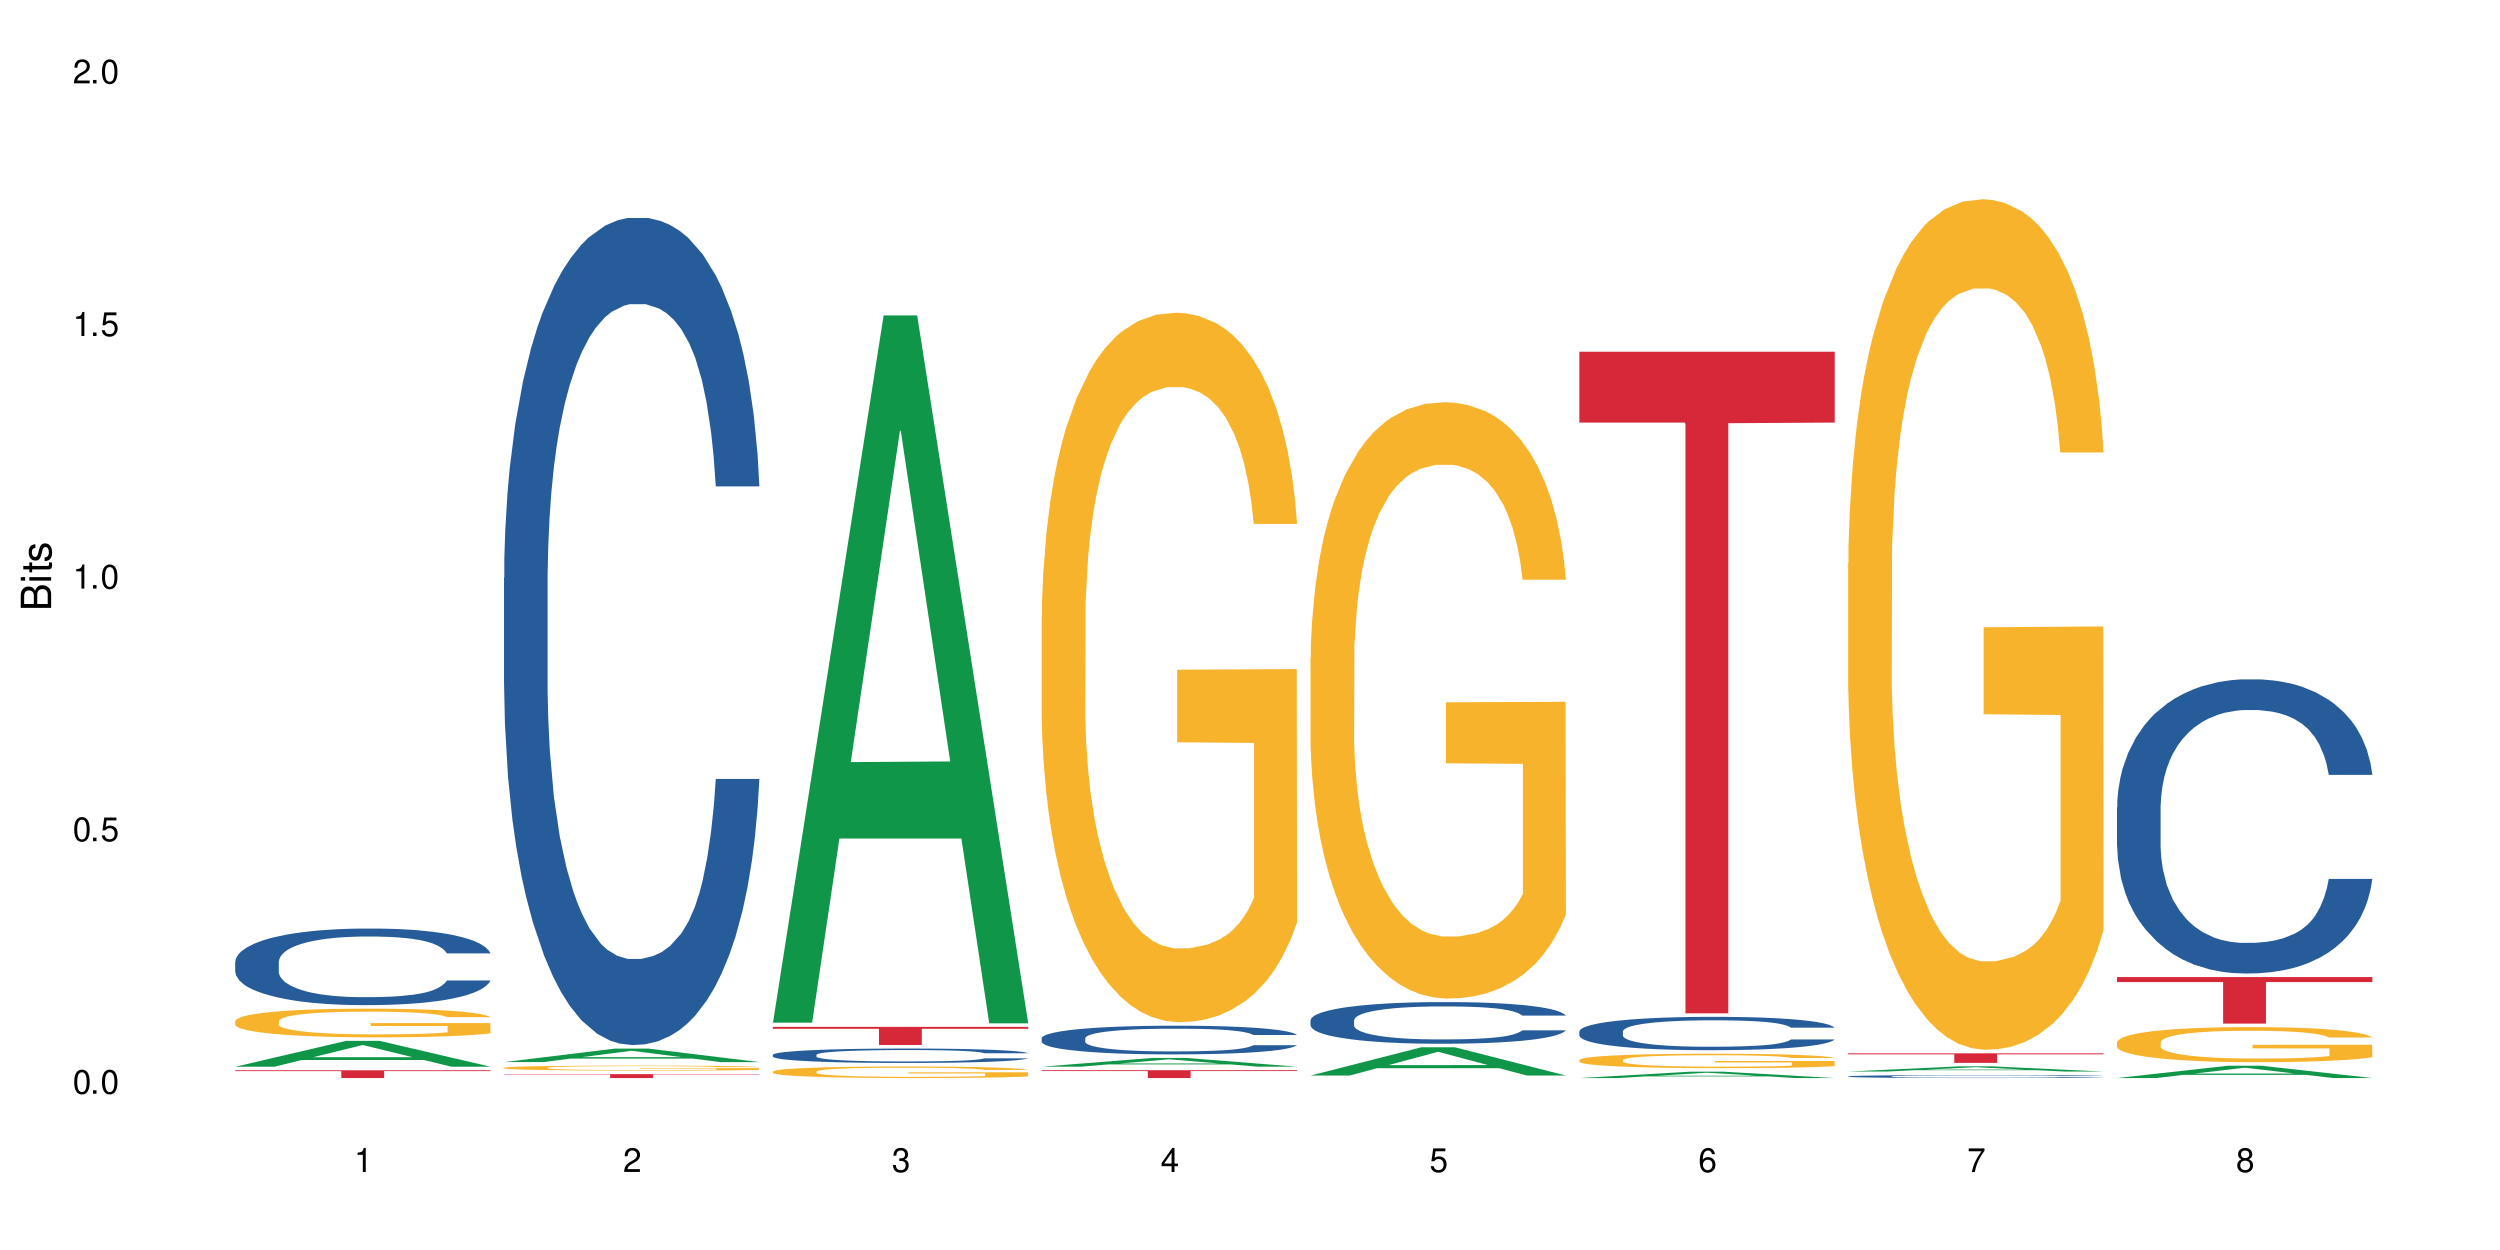 <?xml version="1.0" encoding="UTF-8"?>
<svg xmlns="http://www.w3.org/2000/svg" xmlns:xlink="http://www.w3.org/1999/xlink" width="720" height="360" viewBox="0 0 720 360">
<defs>
<g>
<g id="glyph-0-0">
</g>
<g id="glyph-0-1">
<path d="M 2.641 -6.938 C 2 -6.938 1.422 -6.656 1.078 -6.172 C 0.641 -5.562 0.406 -4.641 0.406 -3.359 C 0.406 -1.016 1.188 0.219 2.641 0.219 C 4.078 0.219 4.859 -1.016 4.859 -3.297 C 4.859 -4.641 4.656 -5.547 4.203 -6.172 C 3.844 -6.656 3.281 -6.938 2.641 -6.938 Z M 2.641 -6.188 C 3.547 -6.188 4 -5.25 4 -3.375 C 4 -1.406 3.562 -0.484 2.625 -0.484 C 1.734 -0.484 1.281 -1.438 1.281 -3.344 C 1.281 -5.25 1.734 -6.188 2.641 -6.188 Z M 2.641 -6.188 "/>
</g>
<g id="glyph-0-2">
<path d="M 1.828 -1 L 0.828 -1 L 0.828 0 L 1.828 0 Z M 1.828 -1 "/>
</g>
<g id="glyph-0-3">
<path d="M 4.562 -6.797 L 1.062 -6.797 L 0.547 -3.094 L 1.328 -3.094 C 1.719 -3.562 2.047 -3.734 2.578 -3.734 C 3.484 -3.734 4.062 -3.109 4.062 -2.094 C 4.062 -1.125 3.484 -0.531 2.578 -0.531 C 1.828 -0.531 1.375 -0.906 1.188 -1.672 L 0.328 -1.672 C 0.453 -1.109 0.547 -0.844 0.75 -0.594 C 1.125 -0.078 1.828 0.219 2.594 0.219 C 3.969 0.219 4.922 -0.781 4.922 -2.219 C 4.922 -3.562 4.031 -4.484 2.719 -4.484 C 2.25 -4.484 1.859 -4.359 1.469 -4.062 L 1.734 -5.969 L 4.562 -5.969 Z M 4.562 -6.797 "/>
</g>
<g id="glyph-0-4">
<path d="M 2.484 -4.938 L 2.484 0 L 3.328 0 L 3.328 -6.938 L 2.766 -6.938 C 2.469 -5.875 2.281 -5.734 0.984 -5.562 L 0.984 -4.938 Z M 2.484 -4.938 "/>
</g>
<g id="glyph-0-5">
<path d="M 4.859 -0.828 L 1.281 -0.828 C 1.359 -1.406 1.672 -1.781 2.5 -2.281 L 3.469 -2.828 C 4.406 -3.344 4.906 -4.062 4.906 -4.906 C 4.906 -5.484 4.672 -6.031 4.266 -6.406 C 3.859 -6.766 3.375 -6.938 2.719 -6.938 C 1.859 -6.938 1.219 -6.625 0.844 -6.031 C 0.609 -5.672 0.5 -5.234 0.484 -4.531 L 1.328 -4.531 C 1.359 -5.016 1.406 -5.281 1.531 -5.516 C 1.75 -5.938 2.188 -6.203 2.703 -6.203 C 3.469 -6.203 4.031 -5.641 4.031 -4.891 C 4.031 -4.344 3.719 -3.859 3.125 -3.516 L 2.234 -3 C 0.812 -2.172 0.406 -1.531 0.328 -0.016 L 4.859 -0.016 Z M 4.859 -0.828 "/>
</g>
<g id="glyph-0-6">
<path d="M 2.125 -3.188 L 2.578 -3.188 C 3.5 -3.188 3.984 -2.766 3.984 -1.922 C 3.984 -1.062 3.469 -0.531 2.594 -0.531 C 1.656 -0.531 1.203 -1 1.156 -2.016 L 0.312 -2.016 C 0.344 -1.453 0.438 -1.094 0.609 -0.781 C 0.953 -0.109 1.625 0.219 2.547 0.219 C 3.953 0.219 4.859 -0.625 4.859 -1.938 C 4.859 -2.828 4.516 -3.297 3.703 -3.594 C 4.344 -3.844 4.656 -4.328 4.656 -5.031 C 4.656 -6.219 3.875 -6.938 2.578 -6.938 C 1.203 -6.938 0.484 -6.172 0.453 -4.703 L 1.297 -4.703 C 1.312 -5.125 1.344 -5.359 1.453 -5.578 C 1.641 -5.969 2.062 -6.203 2.594 -6.203 C 3.344 -6.203 3.797 -5.75 3.797 -5 C 3.797 -4.516 3.609 -4.219 3.25 -4.047 C 3.016 -3.953 2.703 -3.922 2.125 -3.906 Z M 2.125 -3.188 "/>
</g>
<g id="glyph-0-7">
<path d="M 3.141 -1.672 L 3.141 0 L 3.984 0 L 3.984 -1.672 L 4.984 -1.672 L 4.984 -2.438 L 3.984 -2.438 L 3.984 -6.938 L 3.359 -6.938 L 0.266 -2.578 L 0.266 -1.672 Z M 3.141 -2.438 L 1 -2.438 L 3.141 -5.5 Z M 3.141 -2.438 "/>
</g>
<g id="glyph-0-8">
<path d="M 4.781 -5.125 C 4.609 -6.266 3.891 -6.938 2.844 -6.938 C 2.094 -6.938 1.422 -6.578 1.031 -5.953 C 0.594 -5.266 0.406 -4.422 0.406 -3.172 C 0.406 -2 0.578 -1.25 0.984 -0.641 C 1.359 -0.078 1.953 0.219 2.703 0.219 C 3.984 0.219 4.922 -0.75 4.922 -2.094 C 4.922 -3.375 4.062 -4.281 2.844 -4.281 C 2.172 -4.281 1.641 -4.031 1.281 -3.516 C 1.281 -5.234 1.828 -6.188 2.797 -6.188 C 3.391 -6.188 3.797 -5.797 3.938 -5.125 Z M 2.734 -3.531 C 3.547 -3.531 4.062 -2.953 4.062 -2.031 C 4.062 -1.156 3.484 -0.531 2.703 -0.531 C 1.922 -0.531 1.328 -1.188 1.328 -2.078 C 1.328 -2.938 1.906 -3.531 2.734 -3.531 Z M 2.734 -3.531 "/>
</g>
<g id="glyph-0-9">
<path d="M 4.984 -6.797 L 0.438 -6.797 L 0.438 -5.969 L 4.109 -5.969 C 2.5 -3.656 1.828 -2.234 1.328 0 L 2.219 0 C 2.594 -2.172 3.453 -4.047 4.984 -6.094 Z M 4.984 -6.797 "/>
</g>
<g id="glyph-0-10">
<path d="M 3.75 -3.656 C 4.469 -4.094 4.688 -4.438 4.688 -5.078 C 4.688 -6.172 3.844 -6.938 2.641 -6.938 C 1.438 -6.938 0.594 -6.172 0.594 -5.094 C 0.594 -4.438 0.812 -4.094 1.516 -3.656 C 0.734 -3.266 0.359 -2.703 0.359 -1.922 C 0.359 -0.656 1.281 0.219 2.641 0.219 C 3.984 0.219 4.922 -0.656 4.922 -1.922 C 4.922 -2.703 4.531 -3.266 3.75 -3.656 Z M 2.641 -6.188 C 3.359 -6.188 3.812 -5.75 3.812 -5.062 C 3.812 -4.406 3.344 -3.984 2.641 -3.984 C 1.922 -3.984 1.453 -4.406 1.453 -5.078 C 1.453 -5.75 1.922 -6.188 2.641 -6.188 Z M 2.641 -3.266 C 3.484 -3.266 4.062 -2.719 4.062 -1.906 C 4.062 -1.078 3.484 -0.531 2.625 -0.531 C 1.797 -0.531 1.219 -1.094 1.219 -1.906 C 1.219 -2.719 1.781 -3.266 2.641 -3.266 Z M 2.641 -3.266 "/>
</g>
<g id="glyph-1-0">
</g>
<g id="glyph-1-1">
<path d="M 0 -0.953 L 0 -4.891 C 0 -5.719 -0.234 -6.344 -0.734 -6.797 C -1.188 -7.234 -1.812 -7.469 -2.5 -7.469 C -3.547 -7.469 -4.188 -7 -4.625 -5.875 C -4.984 -6.688 -5.625 -7.094 -6.531 -7.094 C -7.172 -7.094 -7.734 -6.859 -8.141 -6.391 C -8.562 -5.922 -8.75 -5.344 -8.75 -4.5 L -8.75 -0.953 Z M -4.984 -2.062 L -7.766 -2.062 L -7.766 -4.219 C -7.766 -4.844 -7.688 -5.203 -7.453 -5.5 C -7.219 -5.812 -6.859 -5.969 -6.375 -5.969 C -5.891 -5.969 -5.531 -5.812 -5.297 -5.5 C -5.062 -5.203 -4.984 -4.844 -4.984 -4.219 Z M -0.984 -2.062 L -4 -2.062 L -4 -4.781 C -4 -5.766 -3.438 -6.359 -2.484 -6.359 C -1.547 -6.359 -0.984 -5.766 -0.984 -4.781 Z M -0.984 -2.062 "/>
</g>
<g id="glyph-1-2">
<path d="M -6.281 -1.797 L -6.281 -0.797 L 0 -0.797 L 0 -1.797 Z M -8.75 -1.797 L -8.75 -0.797 L -7.484 -0.797 L -7.484 -1.797 Z M -8.75 -1.797 "/>
</g>
<g id="glyph-1-3">
<path d="M -6.281 -3.047 L -6.281 -2.016 L -8.016 -2.016 L -8.016 -1.016 L -6.281 -1.016 L -6.281 -0.172 L -5.469 -0.172 L -5.469 -1.016 L -0.719 -1.016 C -0.078 -1.016 0.281 -1.453 0.281 -2.234 C 0.281 -2.5 0.25 -2.719 0.188 -3.047 L -0.641 -3.047 C -0.609 -2.906 -0.594 -2.766 -0.594 -2.562 C -0.594 -2.141 -0.719 -2.016 -1.156 -2.016 L -5.469 -2.016 L -5.469 -3.047 Z M -6.281 -3.047 "/>
</g>
<g id="glyph-1-4">
<path d="M -4.531 -5.25 C -5.766 -5.25 -6.469 -4.422 -6.469 -2.969 C -6.469 -1.516 -5.719 -0.562 -4.547 -0.562 C -3.562 -0.562 -3.094 -1.062 -2.734 -2.562 L -2.516 -3.484 C -2.344 -4.188 -2.094 -4.469 -1.641 -4.469 C -1.047 -4.469 -0.641 -3.875 -0.641 -3 C -0.641 -2.453 -0.797 -2 -1.062 -1.75 C -1.25 -1.594 -1.422 -1.531 -1.875 -1.469 L -1.875 -0.406 C -0.422 -0.453 0.281 -1.266 0.281 -2.922 C 0.281 -4.5 -0.5 -5.516 -1.719 -5.516 C -2.656 -5.516 -3.172 -4.984 -3.469 -3.734 L -3.703 -2.766 C -3.891 -1.953 -4.156 -1.609 -4.594 -1.609 C -5.188 -1.609 -5.547 -2.125 -5.547 -2.938 C -5.547 -3.75 -5.203 -4.172 -4.531 -4.203 Z M -4.531 -5.25 "/>
</g>
</g>
</defs>
<rect x="-72" y="-36" width="864" height="432" fill="rgb(100%, 100%, 100%)" fill-opacity="1"/>
<path fill-rule="nonzero" fill="rgb(6.275%, 58.824%, 28.235%)" fill-opacity="1" d="M 67.73 307.215 L 67.809 307.211 L 99.637 299.773 L 109.301 299.773 L 141.281 307.223 L 130.047 307.223 L 122.031 305.277 L 86.906 305.277 L 79.047 307.215 L 67.73 307.215 L 90.285 304.477 L 118.809 304.469 L 104.586 300.992 L 104.43 300.984 L 104.27 301.004 L 90.207 304.469 L 90.285 304.477 Z M 67.73 307.215 "/>
<path fill-rule="nonzero" fill="rgb(14.51%, 36.078%, 60%)" fill-opacity="1" d="M 67.73 277.023 L 67.82 277.004 L 67.82 276.52 L 68.09 275.754 L 68.719 274.785 L 69.344 274.121 L 70.961 272.934 L 73.203 271.785 L 75.535 270.898 L 77.238 270.371 L 78.766 269.969 L 82.262 269.223 L 84.504 268.84 L 86.926 268.5 L 89.887 268.156 L 92.039 267.953 L 96.883 267.633 L 100.469 267.492 L 103.25 267.43 L 109.262 267.43 L 112.848 267.512 L 115.449 267.613 L 118.32 267.773 L 120.742 267.953 L 124.957 268.398 L 128.727 268.961 L 130.43 269.285 L 133.121 269.91 L 135.184 270.516 L 136.617 271.039 L 138.234 271.785 L 139.668 272.691 L 140.746 273.719 L 141.281 274.586 L 128.727 274.586 L 128.098 273.777 L 127.379 273.152 L 126.035 272.328 L 124.688 271.742 L 122.805 271.16 L 121.102 270.777 L 118.77 270.395 L 116.707 270.152 L 114.555 269.969 L 112.488 269.848 L 108.543 269.727 L 103.969 269.727 L 102.266 269.77 L 98.766 269.93 L 96.883 270.07 L 94.191 270.352 L 92.309 270.613 L 90.066 271.02 L 88.539 271.359 L 86.656 271.883 L 85.312 272.348 L 83.785 273.012 L 82.891 273.516 L 82.082 274.082 L 81.363 274.746 L 80.828 275.453 L 80.469 276.195 L 80.289 276.922 L 80.289 280.047 L 80.469 280.773 L 80.918 281.617 L 82.082 282.848 L 83.785 283.914 L 85.762 284.762 L 87.645 285.367 L 88.719 285.648 L 90.156 285.973 L 92.398 286.375 L 95.629 286.777 L 97.512 286.938 L 100.383 287.102 L 103.34 287.18 L 107.289 287.18 L 110.785 287.102 L 113.117 287 L 115.539 286.836 L 118.859 286.496 L 120.922 286.172 L 122.715 285.789 L 124.062 285.406 L 124.957 285.086 L 126.305 284.461 L 127.379 283.773 L 128.188 283.07 L 128.727 282.383 L 141.281 282.383 L 140.746 283.191 L 139.938 283.977 L 139.129 284.562 L 137.875 285.266 L 136.441 285.891 L 134.375 286.598 L 132.672 287.059 L 130.43 287.562 L 128.367 287.945 L 126.125 288.289 L 122.805 288.691 L 120.652 288.895 L 118.32 289.074 L 115.539 289.234 L 112.043 289.379 L 108.273 289.457 L 104.777 289.477 L 101.008 289.438 L 98.227 289.355 L 94.551 289.176 L 89.977 288.812 L 86.656 288.43 L 84.055 288.047 L 81.812 287.645 L 79.301 287.102 L 76.074 286.215 L 74.098 285.527 L 72.754 284.965 L 71.23 284.176 L 70.152 283.473 L 68.898 282.344 L 68 280.914 L 67.73 279.805 Z M 67.73 277.023 "/>
<path fill-rule="nonzero" fill="rgb(96.863%, 70.196%, 16.863%)" fill-opacity="1" d="M 67.73 294.035 L 67.82 294.027 L 67.82 293.875 L 68.18 293.535 L 69.078 293.066 L 70.242 292.684 L 71.5 292.383 L 72.305 292.223 L 73.652 291.996 L 74.816 291.832 L 77.777 291.492 L 81.543 291.172 L 83.609 291.039 L 85.941 290.91 L 89.258 290.766 L 90.785 290.715 L 95.449 290.594 L 100.738 290.516 L 106.57 290.496 L 109.262 290.504 L 112.938 290.531 L 117.961 290.613 L 120.832 290.691 L 123.074 290.766 L 125.406 290.863 L 128.277 291.016 L 130.969 291.195 L 133.121 291.379 L 135.273 291.605 L 137.066 291.844 L 138.594 292.109 L 139.938 292.426 L 140.746 292.691 L 141.281 292.953 L 128.816 292.953 L 128.098 292.691 L 127.289 292.488 L 125.945 292.238 L 124.598 292.055 L 123.254 291.914 L 120.742 291.719 L 118.59 291.598 L 115.898 291.492 L 113.297 291.422 L 110.336 291.379 L 108.543 291.363 L 103.789 291.363 L 99.484 291.414 L 96.973 291.477 L 95.18 291.535 L 92.668 291.648 L 91.141 291.738 L 90.246 291.801 L 87.555 292.035 L 85.762 292.246 L 84.773 292.387 L 83.52 292.613 L 82.621 292.82 L 81.633 293.121 L 81.098 293.348 L 80.379 293.859 L 80.289 295.219 L 80.559 295.504 L 81.098 295.816 L 81.812 296.086 L 82.891 296.375 L 83.965 296.594 L 85.852 296.887 L 87.465 297.082 L 88.719 297.211 L 91.141 297.414 L 92.129 297.484 L 94.461 297.617 L 96.883 297.723 L 99.844 297.816 L 102.086 297.859 L 105.672 297.898 L 110.246 297.898 L 115.629 297.852 L 119.039 297.793 L 121.371 297.73 L 122.895 297.68 L 124.777 297.594 L 126.125 297.52 L 127.379 297.438 L 128.906 297.309 L 128.906 295.504 L 106.75 295.496 L 106.75 294.652 L 141.195 294.645 L 141.281 297.594 L 139.398 297.801 L 137.066 297.996 L 134.824 298.148 L 132.492 298.273 L 129.176 298.418 L 126.484 298.508 L 122.355 298.613 L 118.59 298.684 L 114.645 298.727 L 111.145 298.75 L 107.02 298.758 L 103.34 298.742 L 99.395 298.699 L 96.254 298.637 L 93.383 298.562 L 90.516 298.465 L 86.926 298.305 L 84.594 298.176 L 82.172 298.02 L 79.75 297.828 L 77.598 297.625 L 76.164 297.469 L 74.727 297.285 L 73.203 297.059 L 71.766 296.805 L 70.691 296.57 L 69.703 296.305 L 68.988 296.055 L 68.27 295.715 L 67.91 295.445 L 67.73 295.211 Z M 67.73 294.035 "/>
<path fill-rule="nonzero" fill="rgb(83.922%, 15.686%, 22.353%)" fill-opacity="1" d="M 67.73 308.238 L 141.281 308.238 L 141.281 308.48 L 110.629 308.48 L 110.629 310.48 L 98.297 310.48 L 98.297 308.484 L 98.117 308.48 L 67.73 308.48 Z M 67.73 308.238 "/>
<path fill-rule="nonzero" fill="rgb(6.275%, 58.824%, 28.235%)" fill-opacity="1" d="M 145.156 305.883 L 145.234 305.879 L 177.059 302 L 186.723 302 L 218.707 305.887 L 207.469 305.887 L 199.453 304.871 L 164.328 304.871 L 156.469 305.883 L 145.156 305.883 L 167.707 304.453 L 196.23 304.449 L 182.008 302.637 L 181.852 302.633 L 181.695 302.645 L 167.629 304.449 L 167.707 304.453 Z M 145.156 305.883 "/>
<path fill-rule="nonzero" fill="rgb(14.51%, 36.078%, 60%)" fill-opacity="1" d="M 145.156 166.422 L 145.242 166.207 L 145.242 160.98 L 145.512 152.707 L 146.141 142.254 L 146.77 135.07 L 148.383 122.223 L 150.625 109.812 L 152.957 100.23 L 154.664 94.57 L 156.188 90.215 L 159.684 82.16 L 161.93 78.023 L 164.352 74.32 L 167.309 70.617 L 169.461 68.441 L 174.305 64.957 L 177.895 63.434 L 180.676 62.781 L 186.684 62.781 L 190.273 63.652 L 192.875 64.738 L 195.742 66.48 L 198.164 68.441 L 202.383 73.23 L 206.148 79.328 L 207.852 82.812 L 210.543 89.562 L 212.605 96.094 L 214.043 101.754 L 215.656 109.812 L 217.094 119.609 L 218.168 130.715 L 218.707 140.078 L 206.148 140.078 L 205.52 131.367 L 204.805 124.617 L 203.457 115.691 L 202.113 109.375 L 200.23 103.062 L 198.523 98.926 L 196.191 94.789 L 194.129 92.176 L 191.977 90.215 L 189.914 88.91 L 185.969 87.602 L 181.391 87.602 L 179.688 88.039 L 176.191 89.781 L 174.305 91.305 L 171.613 94.352 L 169.73 97.184 L 167.488 101.539 L 165.965 105.238 L 164.082 110.898 L 162.734 115.906 L 161.211 123.094 L 160.312 128.535 L 159.508 134.633 L 158.789 141.82 L 158.25 149.438 L 157.891 157.496 L 157.711 165.336 L 157.711 199.082 L 157.891 206.922 L 158.34 216.066 L 159.508 229.348 L 161.211 240.891 L 163.184 250.035 L 165.066 256.566 L 166.145 259.613 L 167.578 263.098 L 169.82 267.453 L 173.051 271.809 L 174.934 273.551 L 177.805 275.293 L 180.766 276.164 L 184.711 276.164 L 188.211 275.293 L 190.543 274.203 L 192.965 272.461 L 196.281 268.758 L 198.344 265.277 L 200.141 261.137 L 201.484 257 L 202.383 253.52 L 203.727 246.77 L 204.805 239.363 L 205.609 231.742 L 206.148 224.34 L 218.707 224.34 L 218.168 233.051 L 217.359 241.543 L 216.555 247.855 L 215.297 255.477 L 213.863 262.227 L 211.801 269.848 L 210.094 274.855 L 207.852 280.301 L 205.789 284.438 L 203.547 288.137 L 200.23 292.492 L 198.074 294.672 L 195.742 296.629 L 192.965 298.371 L 189.465 299.895 L 185.699 300.766 L 182.199 300.984 L 178.434 300.551 L 175.652 299.68 L 171.973 297.719 L 167.398 293.801 L 164.082 289.664 L 161.48 285.523 L 159.238 281.172 L 156.727 275.293 L 153.496 265.711 L 151.523 258.309 L 150.176 252.211 L 148.652 243.719 L 147.574 236.098 L 146.32 223.906 L 145.422 208.445 L 145.156 196.469 Z M 145.156 166.422 "/>
<path fill-rule="nonzero" fill="rgb(96.863%, 70.196%, 16.863%)" fill-opacity="1" d="M 145.156 307.516 L 145.242 307.516 L 145.242 307.488 L 145.602 307.43 L 146.5 307.348 L 147.664 307.281 L 148.922 307.23 L 149.73 307.203 L 151.074 307.164 L 152.242 307.133 L 155.199 307.074 L 158.969 307.02 L 161.031 306.996 L 163.363 306.973 L 166.684 306.949 L 168.207 306.941 L 172.871 306.918 L 178.164 306.906 L 183.992 306.902 L 186.684 306.902 L 190.363 306.91 L 195.387 306.922 L 198.254 306.938 L 200.496 306.949 L 202.828 306.965 L 205.699 306.992 L 208.391 307.023 L 210.543 307.055 L 212.695 307.094 L 214.492 307.137 L 216.016 307.184 L 217.359 307.238 L 218.168 307.281 L 218.707 307.328 L 206.238 307.328 L 205.52 307.281 L 204.715 307.246 L 203.367 307.203 L 202.023 307.172 L 200.676 307.148 L 198.164 307.113 L 196.012 307.094 L 193.32 307.074 L 190.723 307.062 L 187.762 307.055 L 185.969 307.051 L 181.211 307.051 L 176.906 307.062 L 174.395 307.07 L 172.602 307.082 L 170.09 307.102 L 168.566 307.117 L 167.668 307.129 L 164.977 307.168 L 163.184 307.207 L 162.195 307.23 L 160.941 307.27 L 160.043 307.305 L 159.059 307.359 L 158.52 307.398 L 157.801 307.484 L 157.711 307.723 L 157.98 307.77 L 158.52 307.824 L 159.238 307.871 L 160.312 307.922 L 161.391 307.961 L 163.273 308.012 L 164.887 308.047 L 166.145 308.066 L 168.566 308.102 L 169.551 308.113 L 171.883 308.137 L 174.305 308.156 L 177.266 308.172 L 179.508 308.18 L 183.098 308.188 L 187.672 308.188 L 193.055 308.18 L 196.461 308.168 L 198.793 308.156 L 200.32 308.148 L 202.203 308.133 L 203.547 308.121 L 204.805 308.105 L 206.328 308.086 L 206.328 307.77 L 184.172 307.77 L 184.172 307.625 L 218.617 307.621 L 218.707 308.133 L 216.824 308.168 L 214.492 308.203 L 212.25 308.23 L 209.918 308.25 L 206.598 308.277 L 203.906 308.293 L 199.781 308.312 L 196.012 308.324 L 192.066 308.332 L 188.566 308.336 L 184.441 308.336 L 180.766 308.332 L 176.816 308.324 L 173.68 308.316 L 167.938 308.285 L 164.352 308.258 L 162.016 308.234 L 159.594 308.207 L 157.172 308.176 L 155.02 308.141 L 153.586 308.113 L 152.152 308.082 L 150.625 308.043 L 149.191 307.996 L 148.113 307.957 L 147.129 307.91 L 146.41 307.867 L 145.691 307.809 L 145.332 307.762 L 145.156 307.719 Z M 145.156 307.516 "/>
<path fill-rule="nonzero" fill="rgb(83.922%, 15.686%, 22.353%)" fill-opacity="1" d="M 145.156 309.352 L 218.707 309.352 L 218.707 309.473 L 188.051 309.473 L 188.051 310.48 L 175.719 310.48 L 175.719 309.477 L 175.539 309.473 L 145.156 309.473 Z M 145.156 309.352 "/>
<path fill-rule="nonzero" fill="rgb(6.275%, 58.824%, 28.235%)" fill-opacity="1" d="M 222.578 294.527 L 222.656 294.336 L 254.48 90.84 L 264.148 90.84 L 296.129 294.719 L 284.895 294.719 L 276.879 241.5 L 241.75 241.5 L 233.895 294.527 L 222.578 294.527 L 245.129 219.484 L 273.656 219.293 L 259.434 124.152 L 259.273 123.961 L 259.117 124.535 L 245.051 219.293 L 245.129 219.484 Z M 222.578 294.527 "/>
<path fill-rule="nonzero" fill="rgb(14.51%, 36.078%, 60%)" fill-opacity="1" d="M 222.578 303.789 L 222.668 303.785 L 222.668 303.695 L 222.938 303.551 L 223.562 303.367 L 224.191 303.242 L 225.809 303.02 L 228.051 302.805 L 230.383 302.637 L 232.086 302.539 L 233.609 302.465 L 237.109 302.324 L 239.352 302.25 L 241.773 302.188 L 244.734 302.121 L 246.887 302.082 L 251.73 302.023 L 255.316 301.996 L 258.098 301.984 L 264.109 301.984 L 267.695 302 L 270.297 302.02 L 273.168 302.051 L 275.59 302.082 L 279.805 302.168 L 283.57 302.273 L 285.277 302.336 L 287.969 302.453 L 290.031 302.566 L 291.465 302.664 L 293.082 302.805 L 294.516 302.973 L 295.59 303.168 L 296.129 303.332 L 283.57 303.332 L 282.945 303.18 L 282.227 303.062 L 280.883 302.906 L 279.535 302.797 L 277.652 302.688 L 275.949 302.613 L 273.617 302.543 L 271.551 302.496 L 269.398 302.465 L 267.336 302.441 L 263.391 302.418 L 258.816 302.418 L 257.109 302.426 L 253.613 302.457 L 251.73 302.48 L 249.039 302.535 L 247.156 302.586 L 244.914 302.66 L 243.387 302.723 L 241.504 302.824 L 240.16 302.91 L 238.633 303.035 L 237.738 303.129 L 236.93 303.234 L 236.211 303.359 L 235.672 303.492 L 235.316 303.633 L 235.137 303.77 L 235.137 304.359 L 235.316 304.496 L 235.762 304.652 L 236.93 304.887 L 238.633 305.086 L 240.605 305.246 L 242.492 305.359 L 243.566 305.41 L 245.004 305.473 L 247.246 305.547 L 250.473 305.625 L 252.355 305.656 L 255.227 305.684 L 258.188 305.699 L 262.133 305.699 L 265.633 305.684 L 267.965 305.664 L 270.387 305.637 L 273.707 305.57 L 275.77 305.512 L 277.562 305.438 L 278.906 305.367 L 279.805 305.305 L 281.148 305.188 L 282.227 305.059 L 283.035 304.926 L 283.57 304.797 L 296.129 304.797 L 295.59 304.949 L 294.785 305.098 L 293.977 305.207 L 292.723 305.34 L 291.285 305.457 L 289.223 305.59 L 287.52 305.676 L 285.277 305.773 L 283.215 305.844 L 280.973 305.91 L 277.652 305.984 L 275.5 306.023 L 273.168 306.055 L 270.387 306.086 L 266.887 306.113 L 263.121 306.129 L 259.621 306.133 L 255.855 306.125 L 253.074 306.109 L 249.398 306.074 L 244.824 306.008 L 241.504 305.934 L 238.902 305.863 L 236.66 305.785 L 234.148 305.684 L 230.918 305.52 L 228.945 305.391 L 227.602 305.281 L 226.074 305.137 L 225 305.004 L 223.742 304.789 L 222.848 304.52 L 222.578 304.312 Z M 222.578 303.789 "/>
<path fill-rule="nonzero" fill="rgb(96.863%, 70.196%, 16.863%)" fill-opacity="1" d="M 222.578 308.574 L 222.668 308.574 L 222.668 308.512 L 223.027 308.375 L 223.922 308.188 L 225.09 308.031 L 226.344 307.91 L 227.152 307.844 L 228.496 307.754 L 229.664 307.688 L 232.625 307.551 L 236.391 307.422 L 238.453 307.367 L 240.785 307.316 L 244.105 307.258 L 245.629 307.238 L 250.293 307.188 L 255.586 307.156 L 261.418 307.148 L 264.109 307.152 L 267.785 307.164 L 272.809 307.195 L 275.68 307.227 L 277.922 307.258 L 280.254 307.297 L 283.125 307.359 L 285.816 307.43 L 287.969 307.504 L 290.121 307.594 L 291.914 307.691 L 293.438 307.801 L 294.785 307.926 L 295.59 308.035 L 296.129 308.141 L 283.66 308.141 L 282.945 308.035 L 282.137 307.953 L 280.793 307.852 L 279.445 307.777 L 278.102 307.719 L 275.59 307.641 L 273.438 307.594 L 270.746 307.551 L 268.145 307.523 L 265.184 307.504 L 263.391 307.5 L 258.637 307.5 L 254.332 307.52 L 251.82 307.543 L 250.023 307.566 L 247.512 307.613 L 245.988 307.652 L 245.094 307.676 L 242.402 307.77 L 240.605 307.855 L 239.621 307.91 L 238.363 308.004 L 237.469 308.086 L 236.48 308.207 L 235.941 308.297 L 235.227 308.504 L 235.137 309.055 L 235.406 309.168 L 235.941 309.293 L 236.66 309.402 L 237.738 309.52 L 238.812 309.605 L 240.695 309.727 L 242.312 309.805 L 243.566 309.855 L 245.988 309.938 L 246.977 309.965 L 249.309 310.02 L 251.73 310.062 L 254.691 310.098 L 256.934 310.117 L 260.52 310.133 L 265.094 310.133 L 270.477 310.113 L 273.887 310.09 L 276.219 310.066 L 277.742 310.043 L 279.625 310.012 L 280.973 309.98 L 282.227 309.949 L 283.75 309.895 L 283.75 309.168 L 261.598 309.164 L 261.598 308.824 L 296.039 308.82 L 296.129 310.012 L 294.246 310.094 L 291.914 310.172 L 289.672 310.234 L 287.34 310.285 L 284.02 310.344 L 281.328 310.379 L 277.203 310.422 L 273.438 310.449 L 269.488 310.469 L 265.992 310.477 L 261.867 310.48 L 258.188 310.473 L 254.242 310.457 L 251.102 310.43 L 248.23 310.402 L 245.359 310.359 L 241.773 310.297 L 239.441 310.246 L 237.02 310.184 L 234.598 310.105 L 232.445 310.023 L 231.008 309.961 L 229.574 309.887 L 228.051 309.797 L 226.613 309.691 L 225.539 309.598 L 224.551 309.492 L 223.832 309.391 L 223.117 309.254 L 222.758 309.145 L 222.578 309.051 Z M 222.578 308.574 "/>
<path fill-rule="nonzero" fill="rgb(83.922%, 15.686%, 22.353%)" fill-opacity="1" d="M 222.578 295.734 L 296.129 295.734 L 296.129 296.297 L 265.477 296.301 L 265.477 300.969 L 253.141 300.969 L 253.141 296.305 L 252.965 296.297 L 222.578 296.297 Z M 222.578 295.734 "/>
<path fill-rule="nonzero" fill="rgb(6.275%, 58.824%, 28.235%)" fill-opacity="1" d="M 300 307.203 L 300.078 307.203 L 331.906 304.68 L 341.57 304.68 L 373.555 307.207 L 362.316 307.207 L 354.301 306.547 L 319.176 306.547 L 311.316 307.203 L 300 307.203 L 322.555 306.273 L 351.078 306.273 L 336.855 305.094 L 336.699 305.09 L 336.543 305.098 L 322.477 306.273 L 322.555 306.273 Z M 300 307.203 "/>
<path fill-rule="nonzero" fill="rgb(14.51%, 36.078%, 60%)" fill-opacity="1" d="M 300 299 L 300.09 298.992 L 300.09 298.809 L 300.359 298.523 L 300.988 298.16 L 301.617 297.914 L 303.23 297.469 L 305.473 297.035 L 307.805 296.703 L 309.508 296.508 L 311.035 296.359 L 314.531 296.078 L 316.773 295.934 L 319.195 295.809 L 322.156 295.68 L 324.309 295.602 L 329.152 295.48 L 332.742 295.43 L 335.52 295.406 L 341.531 295.406 L 345.117 295.438 L 347.719 295.477 L 350.59 295.535 L 353.012 295.602 L 357.227 295.77 L 360.996 295.98 L 362.699 296.102 L 365.391 296.336 L 367.453 296.562 L 368.891 296.758 L 370.504 297.035 L 371.938 297.375 L 373.016 297.762 L 373.555 298.086 L 360.996 298.086 L 360.367 297.785 L 359.648 297.551 L 358.305 297.242 L 356.961 297.023 L 355.074 296.805 L 353.371 296.66 L 351.039 296.516 L 348.977 296.426 L 346.824 296.359 L 344.762 296.312 L 340.812 296.266 L 336.238 296.266 L 334.535 296.281 L 331.035 296.344 L 329.152 296.395 L 326.461 296.5 L 324.578 296.598 L 322.336 296.75 L 320.812 296.879 L 318.926 297.074 L 317.582 297.25 L 316.059 297.496 L 315.16 297.688 L 314.352 297.898 L 313.637 298.145 L 313.098 298.41 L 312.738 298.688 L 312.559 298.961 L 312.559 300.129 L 312.738 300.402 L 313.188 300.719 L 314.352 301.18 L 316.059 301.578 L 318.031 301.898 L 319.914 302.121 L 320.992 302.23 L 322.426 302.348 L 324.668 302.5 L 327.898 302.652 L 329.781 302.711 L 332.652 302.773 L 335.609 302.801 L 339.559 302.801 L 343.055 302.773 L 345.387 302.734 L 347.809 302.672 L 351.129 302.547 L 353.191 302.426 L 354.984 302.281 L 356.332 302.137 L 357.227 302.016 L 358.574 301.785 L 359.648 301.527 L 360.457 301.262 L 360.996 301.008 L 373.555 301.008 L 373.016 301.309 L 372.207 301.602 L 371.402 301.82 L 370.145 302.086 L 368.711 302.32 L 366.645 302.582 L 364.941 302.758 L 362.699 302.945 L 360.637 303.09 L 358.395 303.219 L 355.074 303.367 L 352.922 303.445 L 350.59 303.512 L 347.809 303.57 L 344.312 303.625 L 340.543 303.656 L 337.047 303.664 L 333.277 303.648 L 330.5 303.617 L 326.82 303.551 L 322.246 303.414 L 318.926 303.27 L 316.324 303.125 L 314.082 302.977 L 311.57 302.773 L 308.344 302.441 L 306.371 302.184 L 305.023 301.973 L 303.5 301.676 L 302.422 301.414 L 301.168 300.992 L 300.27 300.457 L 300 300.039 Z M 300 299 "/>
<path fill-rule="nonzero" fill="rgb(96.863%, 70.196%, 16.863%)" fill-opacity="1" d="M 300 177.578 L 300.09 177.391 L 300.09 173.66 L 300.449 165.262 L 301.348 153.691 L 302.512 144.176 L 303.77 136.711 L 304.574 132.793 L 305.922 127.195 L 307.086 123.09 L 310.047 114.695 L 313.816 106.855 L 315.879 103.496 L 318.211 100.324 L 321.527 96.781 L 323.055 95.473 L 327.719 92.488 L 333.012 90.621 L 338.84 90.062 L 341.531 90.25 L 345.207 90.996 L 350.23 93.047 L 353.102 94.914 L 355.344 96.781 L 357.676 99.207 L 360.547 102.938 L 363.238 107.418 L 365.391 111.895 L 367.543 117.492 L 369.336 123.465 L 370.863 129.996 L 372.207 137.832 L 373.016 144.363 L 373.555 150.895 L 361.086 150.895 L 360.367 144.363 L 359.559 139.324 L 358.215 133.168 L 356.871 128.688 L 355.523 125.145 L 353.012 120.293 L 350.859 117.305 L 348.168 114.695 L 345.566 113.016 L 342.609 111.895 L 340.812 111.52 L 336.059 111.52 L 331.754 112.828 L 329.242 114.32 L 327.449 115.812 L 324.938 118.613 L 323.414 120.852 L 322.516 122.344 L 319.824 128.129 L 318.031 133.355 L 317.043 136.898 L 315.789 142.496 L 314.891 147.535 L 313.902 155 L 313.367 160.598 L 312.648 173.285 L 312.559 206.875 L 312.828 213.965 L 313.367 221.617 L 314.082 228.332 L 315.16 235.426 L 316.234 240.836 L 318.121 248.113 L 319.734 252.965 L 320.992 256.137 L 323.414 261.176 L 324.398 262.855 L 326.73 266.215 L 329.152 268.824 L 332.113 271.066 L 334.355 272.184 L 337.941 273.117 L 342.52 273.117 L 347.898 272 L 351.309 270.504 L 353.641 269.012 L 355.164 267.707 L 357.047 265.652 L 358.395 263.789 L 359.648 261.734 L 361.176 258.562 L 361.176 213.965 L 339.02 213.777 L 339.02 192.879 L 373.465 192.691 L 373.555 265.652 L 371.668 270.691 L 369.336 275.543 L 367.094 279.277 L 364.762 282.449 L 361.445 285.992 L 358.754 288.234 L 354.629 290.844 L 350.859 292.523 L 346.914 293.645 L 343.414 294.203 L 339.289 294.391 L 335.609 294.016 L 331.664 292.898 L 328.523 291.406 L 325.656 289.539 L 322.785 287.113 L 319.195 283.195 L 316.863 280.023 L 314.441 276.105 L 312.02 271.438 L 309.867 266.398 L 308.434 262.48 L 306.996 258.004 L 305.473 252.406 L 304.039 246.062 L 302.961 240.277 L 301.973 233.746 L 301.258 227.586 L 300.539 219.191 L 300.18 212.473 L 300 206.688 Z M 300 177.578 "/>
<path fill-rule="nonzero" fill="rgb(83.922%, 15.686%, 22.353%)" fill-opacity="1" d="M 300 308.223 L 373.555 308.223 L 373.555 308.465 L 342.898 308.469 L 342.898 310.48 L 330.566 310.48 L 330.566 308.469 L 330.387 308.465 L 300 308.465 Z M 300 308.223 "/>
<path fill-rule="nonzero" fill="rgb(6.275%, 58.824%, 28.235%)" fill-opacity="1" d="M 377.426 309.75 L 377.504 309.742 L 409.328 301.617 L 418.992 301.617 L 450.977 309.758 L 439.738 309.758 L 431.723 307.633 L 396.598 307.633 L 388.738 309.75 L 377.426 309.75 L 399.977 306.754 L 428.504 306.746 L 414.277 302.945 L 414.121 302.938 L 413.965 302.961 L 399.898 306.746 L 399.977 306.754 Z M 377.426 309.75 "/>
<path fill-rule="nonzero" fill="rgb(14.51%, 36.078%, 60%)" fill-opacity="1" d="M 377.426 293.824 L 377.516 293.812 L 377.516 293.551 L 377.781 293.133 L 378.41 292.609 L 379.039 292.246 L 380.652 291.598 L 382.895 290.973 L 385.227 290.492 L 386.934 290.207 L 388.457 289.988 L 391.957 289.582 L 394.199 289.371 L 396.621 289.188 L 399.578 289 L 401.734 288.891 L 406.574 288.715 L 410.164 288.637 L 412.945 288.605 L 418.953 288.605 L 422.543 288.648 L 425.145 288.703 L 428.016 288.793 L 430.438 288.891 L 434.652 289.133 L 438.418 289.438 L 440.125 289.613 L 442.812 289.953 L 444.879 290.281 L 446.312 290.566 L 447.926 290.973 L 449.363 291.469 L 450.438 292.027 L 450.977 292.496 L 438.418 292.496 L 437.789 292.059 L 437.074 291.719 L 435.727 291.27 L 434.383 290.953 L 432.5 290.633 L 430.793 290.426 L 428.461 290.219 L 426.398 290.086 L 424.246 289.988 L 422.184 289.922 L 418.238 289.855 L 413.664 289.855 L 411.957 289.879 L 408.461 289.965 L 406.574 290.043 L 403.887 290.195 L 402 290.336 L 399.758 290.559 L 398.234 290.742 L 396.352 291.027 L 395.004 291.281 L 393.48 291.641 L 392.582 291.918 L 391.777 292.223 L 391.059 292.586 L 390.52 292.969 L 390.16 293.375 L 389.98 293.77 L 389.98 295.469 L 390.16 295.863 L 390.609 296.324 L 391.777 296.992 L 393.48 297.574 L 395.453 298.035 L 397.336 298.363 L 398.414 298.516 L 399.848 298.691 L 402.09 298.91 L 405.32 299.133 L 407.203 299.219 L 410.074 299.309 L 413.035 299.352 L 416.98 299.352 L 420.48 299.309 L 422.812 299.254 L 425.234 299.164 L 428.551 298.977 L 430.613 298.801 L 432.41 298.594 L 433.754 298.387 L 434.652 298.211 L 435.996 297.871 L 437.074 297.496 L 437.879 297.113 L 438.418 296.742 L 450.977 296.742 L 450.438 297.18 L 449.633 297.605 L 448.824 297.926 L 447.566 298.309 L 446.133 298.648 L 444.07 299.031 L 442.367 299.285 L 440.125 299.559 L 438.059 299.766 L 435.816 299.953 L 432.5 300.172 L 430.348 300.281 L 428.016 300.383 L 425.234 300.469 L 421.734 300.547 L 417.969 300.59 L 414.469 300.602 L 410.703 300.578 L 407.922 300.535 L 404.242 300.438 L 399.668 300.238 L 396.352 300.031 L 393.75 299.82 L 391.508 299.602 L 388.996 299.309 L 385.766 298.824 L 383.793 298.453 L 382.449 298.145 L 380.922 297.719 L 379.848 297.332 L 378.59 296.719 L 377.695 295.941 L 377.426 295.336 Z M 377.426 293.824 "/>
<path fill-rule="nonzero" fill="rgb(96.863%, 70.196%, 16.863%)" fill-opacity="1" d="M 377.426 189.402 L 377.516 189.246 L 377.516 186.109 L 377.871 179.051 L 378.77 169.324 L 379.938 161.324 L 381.191 155.051 L 382 151.758 L 383.344 147.051 L 384.512 143.602 L 387.469 136.543 L 391.238 129.957 L 393.301 127.133 L 395.633 124.465 L 398.953 121.484 L 400.477 120.387 L 405.141 117.879 L 410.434 116.309 L 416.262 115.84 L 418.953 115.996 L 422.633 116.625 L 427.656 118.348 L 430.527 119.918 L 432.77 121.484 L 435.102 123.523 L 437.969 126.66 L 440.66 130.426 L 442.812 134.191 L 444.969 138.895 L 446.762 143.914 L 448.285 149.406 L 449.633 155.992 L 450.438 161.48 L 450.977 166.973 L 438.508 166.973 L 437.789 161.48 L 436.984 157.246 L 435.637 152.07 L 434.293 148.309 L 432.949 145.328 L 430.438 141.25 L 428.281 138.738 L 425.594 136.543 L 422.992 135.133 L 420.031 134.191 L 418.238 133.875 L 413.484 133.875 L 409.176 134.977 L 406.664 136.23 L 404.871 137.484 L 402.359 139.836 L 400.836 141.719 L 399.938 142.973 L 397.246 147.836 L 395.453 152.227 L 394.469 155.207 L 393.211 159.914 L 392.312 164.148 L 391.328 170.422 L 390.789 175.129 L 390.07 185.793 L 389.98 214.027 L 390.25 219.988 L 390.789 226.418 L 391.508 232.062 L 392.582 238.023 L 393.66 242.574 L 395.543 248.691 L 397.156 252.77 L 398.414 255.434 L 400.836 259.668 L 401.82 261.082 L 404.156 263.906 L 406.574 266.102 L 409.535 267.984 L 411.777 268.926 L 415.367 269.707 L 419.941 269.707 L 425.324 268.766 L 428.73 267.512 L 431.062 266.258 L 432.59 265.16 L 434.473 263.434 L 435.816 261.867 L 437.074 260.141 L 438.598 257.473 L 438.598 219.988 L 416.441 219.832 L 416.441 202.262 L 450.887 202.105 L 450.977 263.434 L 449.094 267.668 L 446.762 271.746 L 444.52 274.883 L 442.188 277.551 L 438.867 280.531 L 436.176 282.414 L 432.051 284.609 L 428.281 286.02 L 424.336 286.961 L 420.84 287.434 L 416.711 287.59 L 413.035 287.273 L 409.086 286.336 L 405.949 285.078 L 403.078 283.512 L 400.207 281.473 L 396.621 278.18 L 394.289 275.512 L 391.867 272.219 L 389.445 268.297 L 387.293 264.062 L 385.855 260.77 L 384.422 257.004 L 382.895 252.297 L 381.461 246.965 L 380.383 242.102 L 379.398 236.613 L 378.68 231.438 L 377.961 224.379 L 377.605 218.73 L 377.426 213.871 Z M 377.426 189.402 "/>
<path fill-rule="nonzero" fill="rgb(6.275%, 58.824%, 28.235%)" fill-opacity="1" d="M 454.848 310.477 L 454.926 310.477 L 486.75 308.648 L 496.418 308.648 L 528.398 310.48 L 517.164 310.48 L 509.148 310 L 474.023 310 L 466.164 310.477 L 454.848 310.477 L 477.402 309.805 L 505.926 309.801 L 491.703 308.949 L 491.547 308.945 L 491.387 308.953 L 477.32 309.801 L 477.402 309.805 Z M 454.848 310.477 "/>
<path fill-rule="nonzero" fill="rgb(14.51%, 36.078%, 60%)" fill-opacity="1" d="M 454.848 297.035 L 454.938 297.027 L 454.938 296.816 L 455.207 296.48 L 455.836 296.062 L 456.461 295.77 L 458.078 295.254 L 460.32 294.754 L 462.652 294.367 L 464.355 294.141 L 465.879 293.965 L 469.379 293.641 L 471.621 293.473 L 474.043 293.324 L 477.004 293.176 L 479.156 293.086 L 484 292.945 L 487.586 292.887 L 490.367 292.859 L 496.379 292.859 L 499.965 292.895 L 502.566 292.938 L 505.438 293.008 L 507.859 293.086 L 512.074 293.281 L 515.844 293.527 L 517.547 293.668 L 520.238 293.938 L 522.301 294.199 L 523.734 294.43 L 525.352 294.754 L 526.785 295.148 L 527.863 295.598 L 528.398 295.973 L 515.844 295.973 L 515.215 295.621 L 514.496 295.352 L 513.152 294.992 L 511.805 294.734 L 509.922 294.48 L 508.219 294.316 L 505.887 294.148 L 503.824 294.043 L 501.672 293.965 L 499.605 293.91 L 495.66 293.859 L 491.086 293.859 L 489.383 293.875 L 485.883 293.945 L 484 294.008 L 481.309 294.133 L 479.426 294.246 L 477.184 294.422 L 475.656 294.57 L 473.773 294.797 L 472.43 295 L 470.902 295.289 L 470.008 295.508 L 469.199 295.754 L 468.48 296.043 L 467.945 296.352 L 467.586 296.676 L 467.406 296.992 L 467.406 298.352 L 467.586 298.668 L 468.035 299.035 L 469.199 299.57 L 470.902 300.035 L 472.879 300.402 L 474.762 300.664 L 475.836 300.789 L 477.273 300.93 L 479.516 301.105 L 482.742 301.281 L 484.629 301.352 L 487.496 301.422 L 490.457 301.457 L 494.406 301.457 L 497.902 301.422 L 500.234 301.375 L 502.656 301.305 L 505.977 301.156 L 508.039 301.016 L 509.832 300.852 L 511.18 300.684 L 512.074 300.543 L 513.422 300.27 L 514.496 299.973 L 515.305 299.668 L 515.844 299.367 L 528.398 299.367 L 527.863 299.719 L 527.055 300.062 L 526.246 300.316 L 524.992 300.621 L 523.555 300.895 L 521.492 301.199 L 519.789 301.402 L 517.547 301.621 L 515.484 301.789 L 513.242 301.938 L 509.922 302.113 L 507.77 302.199 L 505.438 302.281 L 502.656 302.352 L 499.16 302.41 L 495.391 302.445 L 491.895 302.457 L 488.125 302.438 L 485.344 302.402 L 481.668 302.324 L 477.094 302.164 L 473.773 302 L 471.172 301.832 L 468.93 301.656 L 466.418 301.422 L 463.191 301.035 L 461.215 300.734 L 459.871 300.492 L 458.348 300.148 L 457.27 299.84 L 456.016 299.352 L 455.117 298.727 L 454.848 298.246 Z M 454.848 297.035 "/>
<path fill-rule="nonzero" fill="rgb(96.863%, 70.196%, 16.863%)" fill-opacity="1" d="M 454.848 305.254 L 454.938 305.25 L 454.938 305.176 L 455.297 305.004 L 456.191 304.77 L 457.359 304.574 L 458.613 304.422 L 459.422 304.344 L 460.77 304.227 L 461.934 304.145 L 464.895 303.973 L 468.66 303.812 L 470.723 303.746 L 473.055 303.68 L 476.375 303.609 L 477.898 303.582 L 482.562 303.52 L 487.855 303.484 L 493.688 303.473 L 496.379 303.477 L 500.055 303.492 L 505.078 303.531 L 507.949 303.57 L 510.191 303.609 L 512.523 303.656 L 515.395 303.734 L 518.086 303.824 L 520.238 303.918 L 522.391 304.031 L 524.184 304.152 L 525.711 304.285 L 527.055 304.445 L 527.863 304.578 L 528.398 304.711 L 515.934 304.711 L 515.215 304.578 L 514.406 304.477 L 513.062 304.352 L 511.715 304.258 L 510.371 304.188 L 507.859 304.086 L 505.707 304.027 L 503.016 303.973 L 500.414 303.938 L 497.453 303.918 L 495.66 303.91 L 490.906 303.91 L 486.602 303.934 L 484.09 303.965 L 482.297 303.996 L 479.785 304.055 L 478.258 304.098 L 477.363 304.129 L 474.672 304.246 L 472.879 304.352 L 471.891 304.426 L 470.633 304.539 L 469.738 304.641 L 468.75 304.793 L 468.211 304.906 L 467.496 305.168 L 467.406 305.852 L 467.676 305.996 L 468.211 306.152 L 468.93 306.289 L 470.008 306.434 L 471.082 306.543 L 472.965 306.691 L 474.582 306.789 L 475.836 306.855 L 478.258 306.957 L 479.246 306.992 L 481.578 307.059 L 484 307.113 L 486.961 307.156 L 489.203 307.18 L 492.789 307.199 L 497.363 307.199 L 502.746 307.176 L 506.156 307.145 L 508.488 307.117 L 510.012 307.09 L 511.895 307.047 L 513.242 307.008 L 514.496 306.969 L 516.023 306.902 L 516.023 305.996 L 493.867 305.992 L 493.867 305.566 L 528.309 305.562 L 528.398 307.047 L 526.516 307.148 L 524.184 307.25 L 521.941 307.324 L 519.609 307.391 L 516.289 307.461 L 513.602 307.508 L 509.473 307.559 L 505.707 307.594 L 501.758 307.617 L 498.262 307.629 L 494.137 307.633 L 490.457 307.625 L 486.512 307.602 L 483.371 307.57 L 480.5 307.535 L 477.633 307.484 L 474.043 307.406 L 471.711 307.34 L 469.289 307.262 L 466.867 307.164 L 464.715 307.062 L 463.281 306.984 L 461.844 306.891 L 460.32 306.777 L 458.883 306.648 L 457.809 306.531 L 456.82 306.398 L 456.102 306.273 L 455.387 306.102 L 455.027 305.965 L 454.848 305.848 Z M 454.848 305.254 "/>
<path fill-rule="nonzero" fill="rgb(83.922%, 15.686%, 22.353%)" fill-opacity="1" d="M 454.848 101.309 L 528.398 101.309 L 528.398 121.703 L 497.746 121.883 L 497.746 291.844 L 485.414 291.844 L 485.414 122.062 L 485.234 121.703 L 454.848 121.703 Z M 454.848 101.309 "/>
<path fill-rule="nonzero" fill="rgb(6.275%, 58.824%, 28.235%)" fill-opacity="1" d="M 532.27 308.602 L 532.352 308.598 L 564.176 307.113 L 573.84 307.113 L 605.824 308.602 L 594.586 308.602 L 586.57 308.215 L 551.445 308.215 L 543.586 308.602 L 532.27 308.602 L 554.824 308.055 L 583.348 308.051 L 569.125 307.359 L 568.969 307.355 L 568.812 307.359 L 554.746 308.051 L 554.824 308.055 Z M 532.27 308.602 "/>
<path fill-rule="nonzero" fill="rgb(14.51%, 36.078%, 60%)" fill-opacity="1" d="M 532.27 309.992 L 532.359 309.992 L 532.359 309.973 L 532.629 309.945 L 533.258 309.906 L 533.887 309.879 L 535.5 309.832 L 537.742 309.789 L 540.074 309.754 L 541.777 309.734 L 543.305 309.719 L 546.801 309.688 L 549.043 309.672 L 551.465 309.66 L 554.426 309.648 L 556.578 309.641 L 561.422 309.625 L 565.012 309.621 L 567.793 309.617 L 573.801 309.617 L 577.391 309.621 L 579.992 309.625 L 582.859 309.633 L 585.281 309.641 L 589.5 309.656 L 593.266 309.68 L 594.969 309.691 L 597.66 309.715 L 599.723 309.738 L 601.16 309.758 L 602.773 309.789 L 604.207 309.824 L 605.285 309.863 L 605.824 309.898 L 593.266 309.898 L 592.637 309.867 L 591.922 309.844 L 590.574 309.809 L 589.23 309.785 L 587.344 309.766 L 585.641 309.75 L 583.309 309.734 L 581.246 309.727 L 579.094 309.719 L 577.031 309.715 L 573.082 309.707 L 568.508 309.707 L 566.805 309.711 L 563.305 309.715 L 561.422 309.723 L 558.73 309.734 L 556.848 309.742 L 554.605 309.758 L 553.082 309.773 L 551.199 309.793 L 549.852 309.812 L 548.328 309.836 L 547.43 309.855 L 546.621 309.879 L 545.906 309.906 L 545.367 309.934 L 545.008 309.961 L 544.828 309.988 L 544.828 310.113 L 545.008 310.141 L 545.457 310.172 L 546.621 310.223 L 548.328 310.262 L 550.301 310.297 L 552.184 310.32 L 553.262 310.332 L 554.695 310.344 L 556.938 310.359 L 560.168 310.375 L 562.051 310.379 L 564.922 310.387 L 567.883 310.391 L 571.828 310.391 L 575.324 310.387 L 577.656 310.383 L 580.078 310.375 L 583.398 310.363 L 585.461 310.352 L 587.254 310.336 L 588.602 310.32 L 589.5 310.309 L 590.844 310.285 L 591.922 310.258 L 592.727 310.23 L 593.266 310.203 L 605.824 310.203 L 605.285 310.234 L 604.477 310.266 L 603.672 310.289 L 602.414 310.316 L 600.98 310.34 L 598.918 310.367 L 597.211 310.387 L 594.969 310.406 L 592.906 310.422 L 590.664 310.434 L 587.344 310.449 L 585.191 310.457 L 582.859 310.465 L 580.078 310.469 L 576.582 310.477 L 572.816 310.48 L 569.316 310.48 L 565.551 310.477 L 562.77 310.477 L 559.09 310.469 L 554.516 310.453 L 551.199 310.438 L 548.598 310.426 L 546.355 310.406 L 543.844 310.387 L 540.613 310.352 L 538.641 310.324 L 537.293 310.305 L 535.77 310.273 L 534.691 310.246 L 533.438 310.199 L 532.539 310.145 L 532.27 310.102 Z M 532.27 309.992 "/>
<path fill-rule="nonzero" fill="rgb(96.863%, 70.196%, 16.863%)" fill-opacity="1" d="M 532.27 162.297 L 532.359 162.074 L 532.359 157.602 L 532.719 147.531 L 533.617 133.664 L 534.781 122.254 L 536.039 113.305 L 536.844 108.605 L 538.191 101.895 L 539.355 96.973 L 542.316 86.906 L 546.086 77.512 L 548.148 73.484 L 550.48 69.68 L 553.797 65.43 L 555.324 63.863 L 559.988 60.285 L 565.281 58.047 L 571.109 57.375 L 573.801 57.602 L 577.48 58.496 L 582.5 60.957 L 585.371 63.191 L 587.613 65.43 L 589.945 68.34 L 592.816 72.812 L 595.508 78.18 L 597.66 83.551 L 599.812 90.262 L 601.609 97.422 L 603.133 105.25 L 604.477 114.648 L 605.285 122.477 L 605.824 130.309 L 593.355 130.309 L 592.637 122.477 L 591.832 116.438 L 590.484 109.055 L 589.141 103.684 L 587.793 99.434 L 585.281 93.617 L 583.129 90.039 L 580.438 86.906 L 577.836 84.895 L 574.879 83.551 L 573.082 83.102 L 568.328 83.102 L 564.023 84.668 L 561.512 86.461 L 559.719 88.25 L 557.207 91.605 L 555.684 94.289 L 554.785 96.078 L 552.094 103.016 L 550.301 109.277 L 549.312 113.527 L 548.059 120.238 L 547.16 126.281 L 546.176 135.23 L 545.637 141.941 L 544.918 157.152 L 544.828 197.422 L 545.098 205.922 L 545.637 215.094 L 546.355 223.148 L 547.43 231.648 L 548.508 238.137 L 550.391 246.863 L 552.004 252.68 L 553.262 256.48 L 555.684 262.523 L 556.668 264.535 L 559 268.562 L 561.422 271.695 L 564.383 274.379 L 566.625 275.723 L 570.215 276.84 L 574.789 276.84 L 580.168 275.496 L 583.578 273.707 L 585.91 271.918 L 587.434 270.352 L 589.32 267.891 L 590.664 265.652 L 591.922 263.191 L 593.445 259.391 L 593.445 205.922 L 571.289 205.699 L 571.289 180.645 L 605.734 180.418 L 605.824 267.891 L 603.941 273.93 L 601.609 279.746 L 599.363 284.223 L 597.031 288.023 L 593.715 292.277 L 591.023 294.961 L 586.898 298.094 L 583.129 300.105 L 579.184 301.449 L 575.684 302.121 L 571.559 302.344 L 567.883 301.895 L 563.934 300.555 L 560.797 298.762 L 557.926 296.527 L 555.055 293.617 L 551.465 288.922 L 549.133 285.117 L 546.711 280.418 L 544.289 274.824 L 542.137 268.785 L 540.703 264.09 L 539.266 258.719 L 537.742 252.008 L 536.309 244.402 L 535.23 237.465 L 534.246 229.637 L 533.527 222.254 L 532.809 212.188 L 532.449 204.133 L 532.27 197.199 Z M 532.27 162.297 "/>
<path fill-rule="nonzero" fill="rgb(83.922%, 15.686%, 22.353%)" fill-opacity="1" d="M 532.27 303.359 L 605.824 303.359 L 605.824 303.652 L 575.168 303.656 L 575.168 306.098 L 562.836 306.098 L 562.836 303.656 L 562.656 303.652 L 532.27 303.652 Z M 532.27 303.359 "/>
<path fill-rule="nonzero" fill="rgb(6.275%, 58.824%, 28.235%)" fill-opacity="1" d="M 609.695 310.477 L 609.773 310.473 L 641.598 306.934 L 651.266 306.934 L 683.246 310.48 L 672.008 310.48 L 663.996 309.555 L 628.867 309.555 L 621.012 310.477 L 609.695 310.477 L 632.246 309.172 L 660.773 309.168 L 646.551 307.512 L 646.391 307.508 L 646.234 307.52 L 632.168 309.168 L 632.246 309.172 Z M 609.695 310.477 "/>
<path fill-rule="nonzero" fill="rgb(14.51%, 36.078%, 60%)" fill-opacity="1" d="M 609.695 232.531 L 609.785 232.453 L 609.785 230.594 L 610.055 227.652 L 610.68 223.934 L 611.309 221.379 L 612.922 216.812 L 615.164 212.398 L 617.5 208.992 L 619.203 206.977 L 620.727 205.43 L 624.227 202.562 L 626.469 201.094 L 628.891 199.777 L 631.852 198.461 L 634.004 197.684 L 638.848 196.445 L 642.434 195.906 L 645.215 195.672 L 651.223 195.672 L 654.812 195.98 L 657.414 196.371 L 660.285 196.988 L 662.707 197.684 L 666.922 199.391 L 670.688 201.559 L 672.395 202.797 L 675.086 205.195 L 677.148 207.52 L 678.582 209.531 L 680.195 212.398 L 681.633 215.883 L 682.707 219.832 L 683.246 223.16 L 670.688 223.16 L 670.062 220.062 L 669.344 217.664 L 667.996 214.488 L 666.652 212.242 L 664.77 209.996 L 663.066 208.527 L 660.734 207.055 L 658.668 206.125 L 656.516 205.43 L 654.453 204.965 L 650.508 204.5 L 645.934 204.5 L 644.227 204.656 L 640.73 205.273 L 638.848 205.816 L 636.156 206.898 L 634.273 207.906 L 632.027 209.457 L 630.504 210.77 L 628.621 212.785 L 627.273 214.566 L 625.75 217.121 L 624.852 219.059 L 624.047 221.227 L 623.328 223.781 L 622.789 226.488 L 622.43 229.355 L 622.254 232.145 L 622.254 244.145 L 622.43 246.934 L 622.879 250.184 L 624.047 254.906 L 625.75 259.012 L 627.723 262.262 L 629.605 264.586 L 630.684 265.672 L 632.117 266.91 L 634.363 268.457 L 637.59 270.008 L 639.473 270.625 L 642.344 271.246 L 645.305 271.555 L 649.25 271.555 L 652.75 271.246 L 655.082 270.859 L 657.504 270.238 L 660.82 268.922 L 662.887 267.684 L 664.68 266.211 L 666.023 264.742 L 666.922 263.504 L 668.266 261.102 L 669.344 258.469 L 670.152 255.758 L 670.688 253.125 L 683.246 253.125 L 682.707 256.223 L 681.902 259.242 L 681.094 261.488 L 679.84 264.199 L 678.402 266.602 L 676.34 269.309 L 674.637 271.09 L 672.395 273.027 L 670.332 274.496 L 668.086 275.812 L 664.77 277.363 L 662.617 278.137 L 660.285 278.836 L 657.504 279.453 L 654.004 279.996 L 650.238 280.305 L 646.738 280.383 L 642.973 280.227 L 640.191 279.918 L 636.516 279.223 L 631.941 277.828 L 628.621 276.355 L 626.02 274.887 L 623.777 273.336 L 621.266 271.246 L 618.035 267.84 L 616.062 265.207 L 614.719 263.039 L 613.191 260.02 L 612.117 257.309 L 610.859 252.973 L 609.965 247.473 L 609.695 243.215 Z M 609.695 232.531 "/>
<path fill-rule="nonzero" fill="rgb(96.863%, 70.196%, 16.863%)" fill-opacity="1" d="M 609.695 300.137 L 609.785 300.125 L 609.785 299.941 L 610.145 299.527 L 611.039 298.953 L 612.207 298.484 L 613.461 298.113 L 614.27 297.922 L 615.613 297.645 L 616.781 297.441 L 619.742 297.023 L 623.508 296.637 L 625.57 296.469 L 627.902 296.312 L 631.223 296.137 L 632.746 296.074 L 637.41 295.926 L 642.703 295.832 L 648.535 295.805 L 651.223 295.816 L 654.902 295.852 L 659.926 295.953 L 662.797 296.047 L 665.039 296.137 L 667.371 296.258 L 670.242 296.441 L 672.93 296.664 L 675.086 296.887 L 677.238 297.164 L 679.031 297.457 L 680.555 297.781 L 681.902 298.168 L 682.707 298.492 L 683.246 298.816 L 670.777 298.816 L 670.062 298.492 L 669.254 298.242 L 667.91 297.938 L 666.562 297.719 L 665.219 297.543 L 662.707 297.301 L 660.555 297.152 L 657.863 297.023 L 655.262 296.941 L 652.301 296.887 L 650.508 296.867 L 645.754 296.867 L 641.449 296.934 L 638.938 297.008 L 637.141 297.078 L 634.629 297.219 L 633.105 297.328 L 632.207 297.402 L 629.52 297.688 L 627.723 297.949 L 626.738 298.125 L 625.48 298.398 L 624.586 298.648 L 623.598 299.02 L 623.059 299.297 L 622.344 299.922 L 622.254 301.586 L 622.52 301.938 L 623.059 302.316 L 623.777 302.648 L 624.852 302.996 L 625.93 303.266 L 627.812 303.625 L 629.43 303.867 L 630.684 304.023 L 633.105 304.273 L 634.094 304.355 L 636.426 304.52 L 638.848 304.652 L 641.805 304.762 L 644.047 304.816 L 647.637 304.863 L 652.211 304.863 L 657.594 304.809 L 661 304.734 L 663.332 304.66 L 664.859 304.594 L 666.742 304.492 L 668.086 304.402 L 669.344 304.301 L 670.867 304.145 L 670.867 301.938 L 648.715 301.926 L 648.715 300.895 L 683.156 300.883 L 683.246 304.492 L 681.363 304.742 L 679.031 304.984 L 676.789 305.168 L 674.457 305.324 L 671.137 305.5 L 668.445 305.609 L 664.32 305.738 L 660.555 305.824 L 656.605 305.879 L 653.109 305.906 L 648.98 305.914 L 645.305 305.898 L 641.359 305.84 L 638.219 305.77 L 635.348 305.676 L 632.477 305.555 L 628.891 305.363 L 626.559 305.203 L 624.137 305.012 L 621.715 304.781 L 619.562 304.531 L 618.125 304.336 L 616.691 304.113 L 615.164 303.84 L 613.73 303.523 L 612.656 303.238 L 611.668 302.914 L 610.949 302.609 L 610.234 302.195 L 609.875 301.863 L 609.695 301.574 Z M 609.695 300.137 "/>
<path fill-rule="nonzero" fill="rgb(83.922%, 15.686%, 22.353%)" fill-opacity="1" d="M 609.695 281.398 L 683.246 281.398 L 683.246 282.832 L 652.594 282.844 L 652.594 294.789 L 640.258 294.789 L 640.258 282.859 L 640.082 282.832 L 609.695 282.832 Z M 609.695 281.398 "/>
<g fill="rgb(0%, 0%, 0%)" fill-opacity="1">
<use xlink:href="#glyph-0-1" x="20.965" y="314.993"/>
<use xlink:href="#glyph-0-2" x="25.965" y="314.993"/>
<use xlink:href="#glyph-0-1" x="28.965" y="314.993"/>
</g>
<g fill="rgb(0%, 0%, 0%)" fill-opacity="1">
<use xlink:href="#glyph-0-1" x="20.965" y="242.251"/>
<use xlink:href="#glyph-0-2" x="25.965" y="242.251"/>
<use xlink:href="#glyph-0-3" x="28.965" y="242.251"/>
</g>
<g fill="rgb(0%, 0%, 0%)" fill-opacity="1">
<use xlink:href="#glyph-0-4" x="20.965" y="169.509"/>
<use xlink:href="#glyph-0-2" x="25.965" y="169.509"/>
<use xlink:href="#glyph-0-1" x="28.965" y="169.509"/>
</g>
<g fill="rgb(0%, 0%, 0%)" fill-opacity="1">
<use xlink:href="#glyph-0-4" x="20.965" y="96.767"/>
<use xlink:href="#glyph-0-2" x="25.965" y="96.767"/>
<use xlink:href="#glyph-0-3" x="28.965" y="96.767"/>
</g>
<g fill="rgb(0%, 0%, 0%)" fill-opacity="1">
<use xlink:href="#glyph-0-5" x="20.965" y="24.024"/>
<use xlink:href="#glyph-0-2" x="25.965" y="24.024"/>
<use xlink:href="#glyph-0-1" x="28.965" y="24.024"/>
</g>
<g fill="rgb(0%, 0%, 0%)" fill-opacity="1">
<use xlink:href="#glyph-0-4" x="102.008" y="337.532"/>
</g>
<g fill="rgb(0%, 0%, 0%)" fill-opacity="1">
<use xlink:href="#glyph-0-5" x="179.43" y="337.532"/>
</g>
<g fill="rgb(0%, 0%, 0%)" fill-opacity="1">
<use xlink:href="#glyph-0-6" x="256.855" y="337.532"/>
</g>
<g fill="rgb(0%, 0%, 0%)" fill-opacity="1">
<use xlink:href="#glyph-0-7" x="334.277" y="337.532"/>
</g>
<g fill="rgb(0%, 0%, 0%)" fill-opacity="1">
<use xlink:href="#glyph-0-3" x="411.699" y="337.532"/>
</g>
<g fill="rgb(0%, 0%, 0%)" fill-opacity="1">
<use xlink:href="#glyph-0-8" x="489.125" y="337.532"/>
</g>
<g fill="rgb(0%, 0%, 0%)" fill-opacity="1">
<use xlink:href="#glyph-0-9" x="566.547" y="337.532"/>
</g>
<g fill="rgb(0%, 0%, 0%)" fill-opacity="1">
<use xlink:href="#glyph-0-10" x="643.969" y="337.532"/>
</g>
<g fill="rgb(0%, 0%, 0%)" fill-opacity="1">
<use xlink:href="#glyph-1-1" x="14.725" y="176.012"/>
<use xlink:href="#glyph-1-2" x="14.725" y="168.012"/>
<use xlink:href="#glyph-1-3" x="14.725" y="165.012"/>
<use xlink:href="#glyph-1-4" x="14.725" y="162.012"/>
</g>
</svg>
